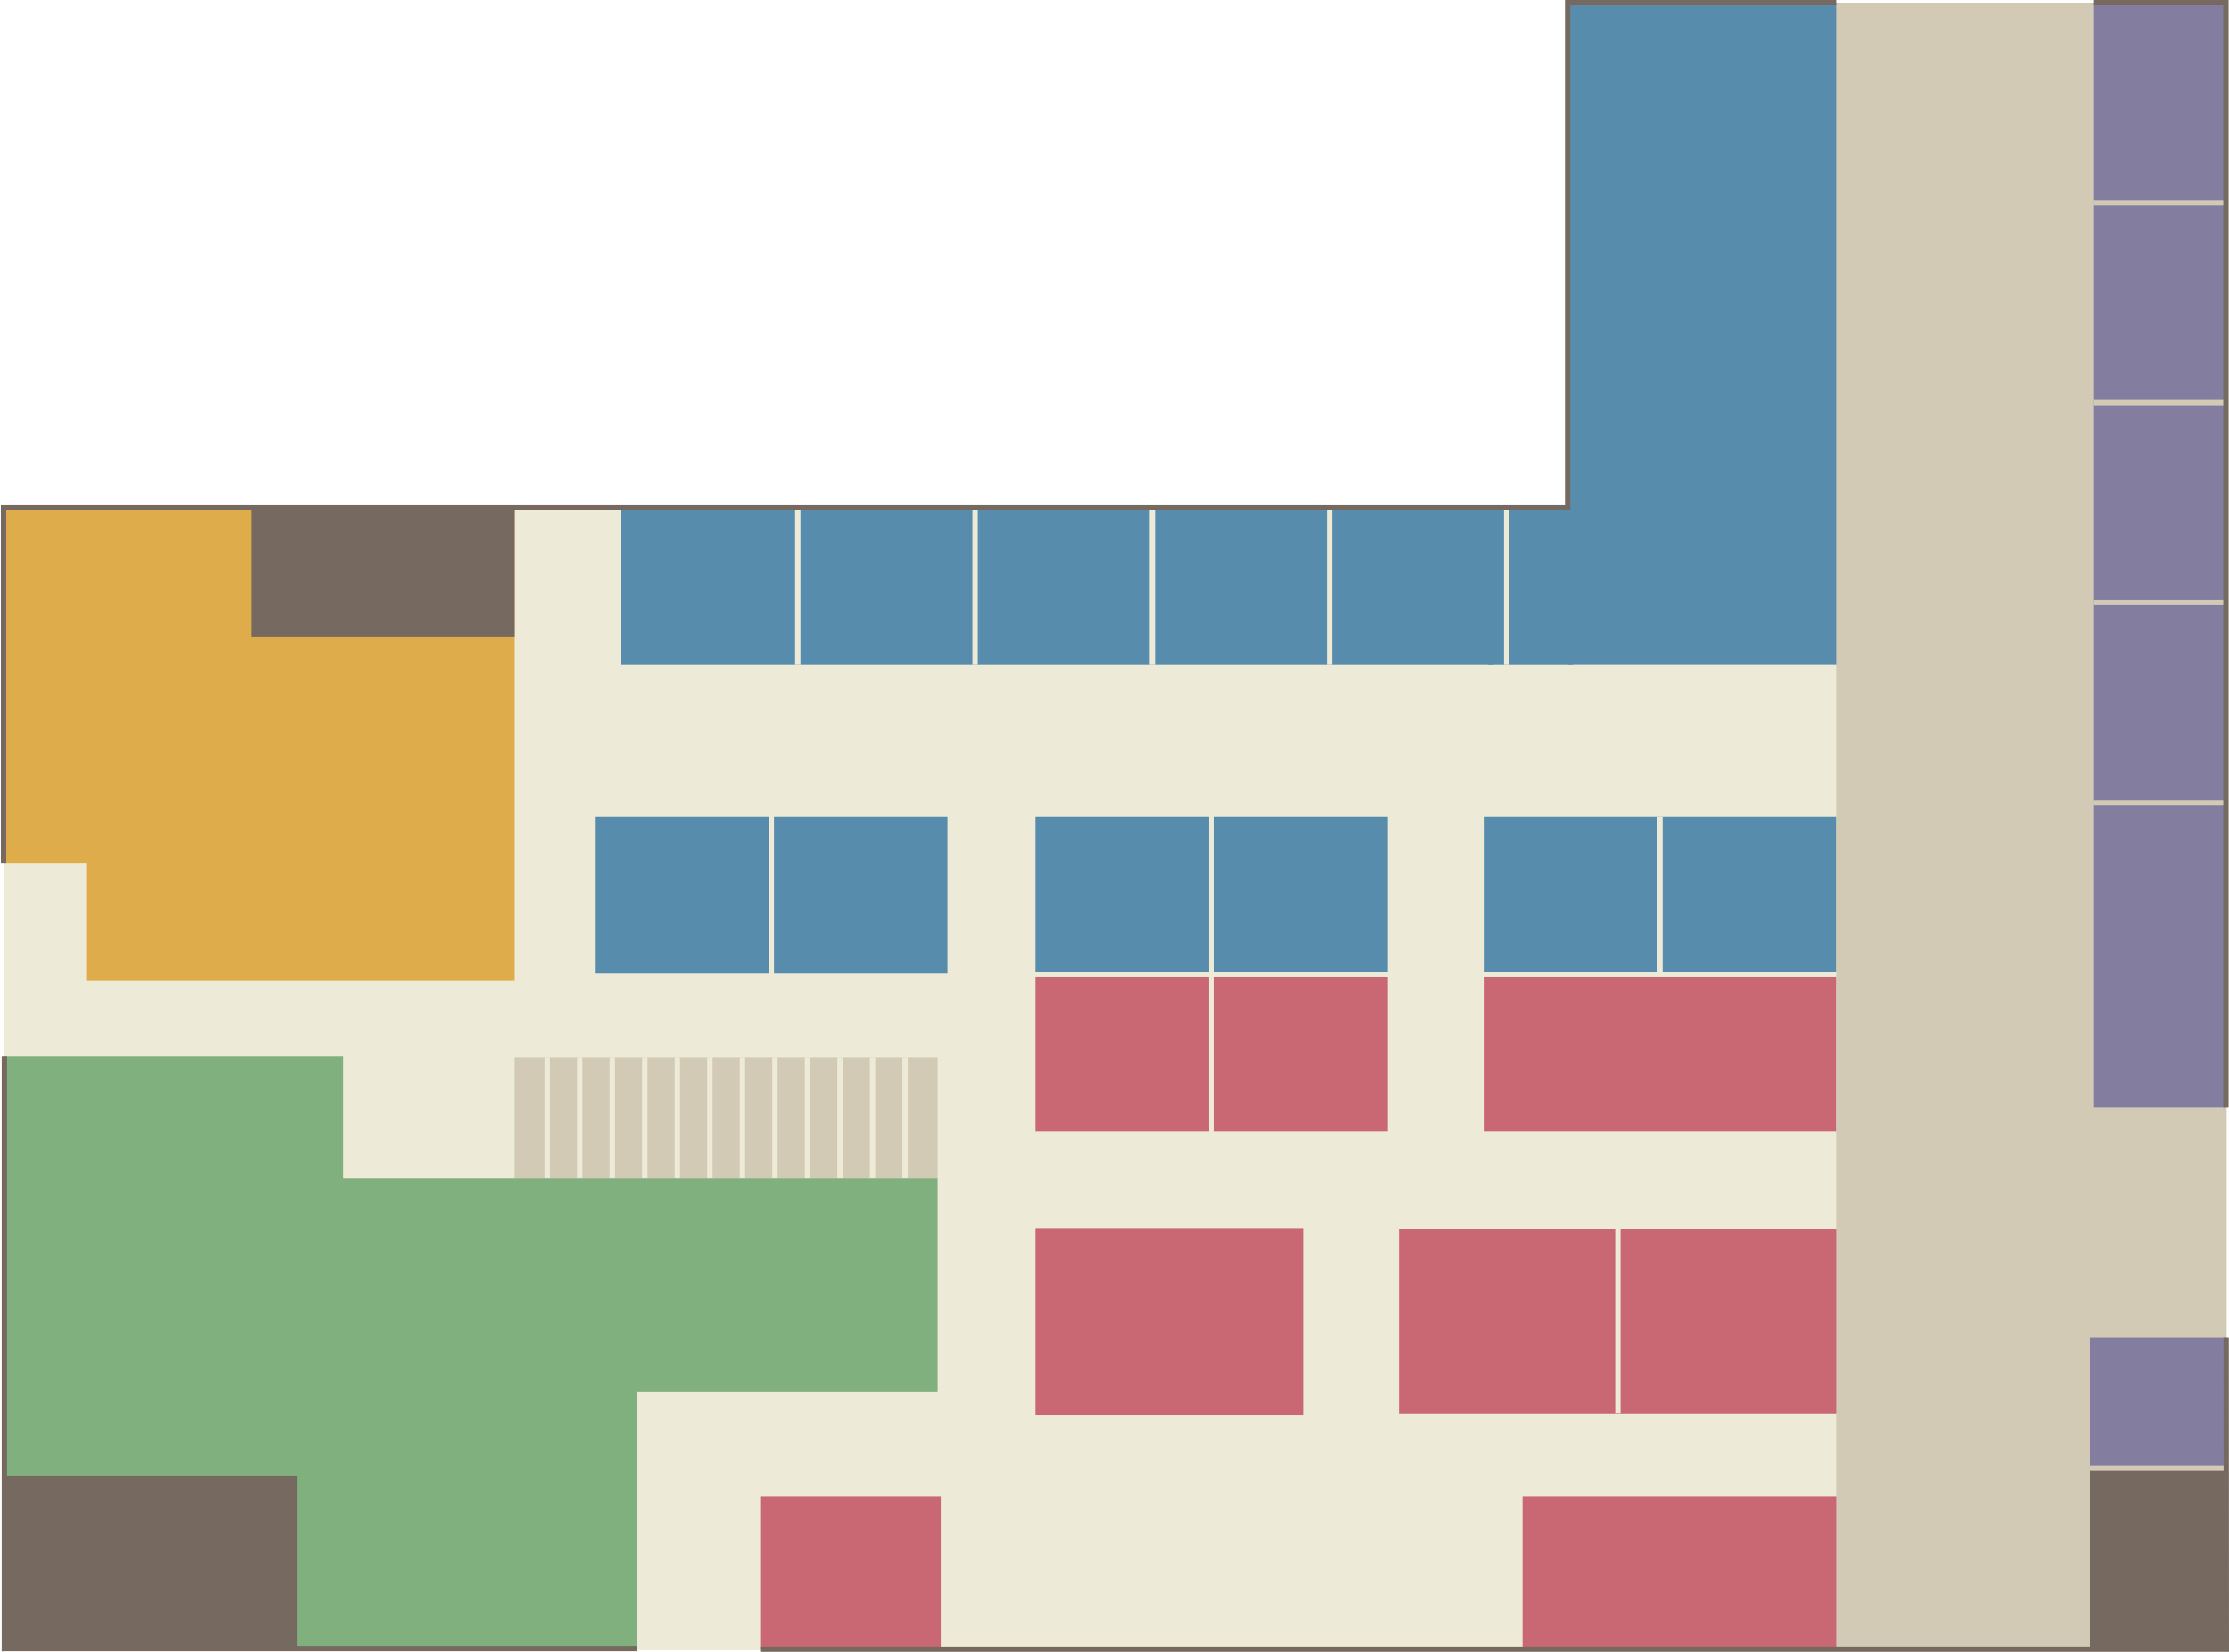 <svg xmlns="http://www.w3.org/2000/svg" width="315.123" height="233.548" viewBox="0 0 315.123 233.548">
  <g id="グループ_5194" data-name="グループ 5194" transform="translate(-907.877 -523.601)">
    <g id="グループ_4996" data-name="グループ 4996" transform="translate(908 523.601)">
      <path id="パス_20690" data-name="パス 20690" d="M222.124,1V72.341H1V233.934H315.282V1Z" transform="translate(-0.622 -0.623)" fill="#edebd7"/>
      <rect id="長方形_5185" data-name="長方形 5185" width="38.076" height="93.604" transform="translate(221.567 0.378)" fill="#588cad"/>
      <rect id="長方形_5186" data-name="長方形 5186" width="44.481" height="21.607" transform="translate(215.13 211.564)" fill="#c96773"/>
      <path id="パス_20785" data-name="パス 20785" d="M0,0H49.832V22.125H0Z" transform="translate(209.641 115.428)" fill="#588cad"/>
      <path id="パス_20786" data-name="パス 20786" d="M0,0H49.832V22.125H0Z" transform="translate(209.641 137.873)" fill="#c96773"/>
      <rect id="長方形_5189" data-name="長方形 5189" width="61.944" height="26.184" transform="translate(197.668 173.699)" fill="#c96773"/>
      <rect id="長方形_5190" data-name="長方形 5190" width="59.773" height="17.039" transform="translate(72.653 149.549)" fill="#d2cab4"/>
      <rect id="長方形_5191" data-name="長方形 5191" width="0.755" height="17.039" transform="translate(99.863 149.549)" fill="#edebd7"/>
      <rect id="長方形_5192" data-name="長方形 5192" width="0.755" height="17.039" transform="translate(95.265 149.549)" fill="#edebd7"/>
      <rect id="長方形_5193" data-name="長方形 5193" width="0.755" height="17.039" transform="translate(90.667 149.549)" fill="#edebd7"/>
      <rect id="長方形_5194" data-name="長方形 5194" width="0.755" height="17.039" transform="translate(81.471 149.549)" fill="#edebd7"/>
      <rect id="長方形_5195" data-name="長方形 5195" width="0.755" height="17.039" transform="translate(86.069 149.549)" fill="#edebd7"/>
      <rect id="長方形_5196" data-name="長方形 5196" width="0.755" height="17.039" transform="translate(76.873 149.549)" fill="#edebd7"/>
      <rect id="長方形_5197" data-name="長方形 5197" width="0.755" height="17.039" transform="translate(104.461 149.549)" fill="#edebd7"/>
      <rect id="長方形_5198" data-name="長方形 5198" width="0.755" height="17.039" transform="translate(109.058 149.549)" fill="#edebd7"/>
      <rect id="長方形_5199" data-name="長方形 5199" width="0.755" height="17.039" transform="translate(113.657 149.549)" fill="#edebd7"/>
      <rect id="長方形_5200" data-name="長方形 5200" width="0.755" height="17.039" transform="translate(118.254 149.549)" fill="#edebd7"/>
      <rect id="長方形_5201" data-name="長方形 5201" width="0.755" height="17.039" transform="translate(122.852 149.549)" fill="#edebd7"/>
      <rect id="長方形_5202" data-name="長方形 5202" width="0.755" height="17.039" transform="translate(127.45 149.549)" fill="#edebd7"/>
      <path id="パス_20783" data-name="パス 20783" d="M0,0H49.832V22.125H0Z" transform="translate(83.984 115.428)" fill="#588cad"/>
      <g id="グループ_4990" data-name="グループ 4990" transform="translate(0 0)">
        <g id="グループ_4992" data-name="グループ 4992">
          <path id="パス_20695" data-name="パス 20695" d="M742.737,156.849H724.081V1H687.538V233.935h36.543V190.071h18.656Z" transform="translate(-428.076 -0.623)" fill="#d2cab4"/>
          <path id="前面オブジェクトで型抜き_1" data-name="前面オブジェクトで型抜き 1" d="M72.29,66.971H11.8V50.4H0V0H72.29V66.971Z" transform="translate(0.377 71.636)" fill="#deac4a" stroke="rgba(0,0,0,0)" stroke-miterlimit="10" stroke-width="1"/>
          <path id="パス_20696" data-name="パス 20696" d="M.963,395.892v83.743h89.6v-36.4h42.464v-30.2h-84V395.892Z" transform="translate(-0.6 -246.491)" fill="#81b07f"/>
          <path id="パス_20781" data-name="パス 20781" d="M0,0H123.3V22.356H0Z" transform="translate(87.723 71.635)" fill="#588cad"/>
          <path id="パス_20787" data-name="パス 20787" d="M0,0H37.828V26.423H0Z" transform="translate(146.259 173.621)" fill="#c96773"/>
          <rect id="長方形_5207" data-name="長方形 5207" width="25.523" height="21.607" transform="translate(107.349 211.564)" fill="#c96773"/>
          <path id="パス_20782" data-name="パス 20782" d="M0,0H11.923V22.356H0Z" transform="translate(210.287 71.637)" fill="#588cad"/>
          <rect id="長方形_5209" data-name="長方形 5209" width="18.639" height="156.221" transform="translate(295.925 0.378)" fill="#837da0"/>
          <rect id="長方形_5210" data-name="長方形 5210" width="19.287" height="18.411" transform="translate(295.336 189.144)" fill="#837da0"/>
          <rect id="長方形_5211" data-name="長方形 5211" width="19.287" height="25.757" transform="translate(295.336 207.555)" fill="#766960"/>
          <rect id="長方形_5212" data-name="長方形 5212" width="0.755" height="22.213" transform="translate(112.287 71.78)" fill="#edebd7"/>
          <rect id="長方形_5213" data-name="長方形 5213" width="0.755" height="22.213" transform="translate(137.343 71.78)" fill="#edebd7"/>
          <rect id="長方形_5214" data-name="長方形 5214" width="0.755" height="22.622" transform="translate(108.548 115.146)" fill="#edebd7"/>
          <path id="パス_20784" data-name="パス 20784" d="M0,0H49.832V22.125H0Z" transform="translate(146.259 115.427)" fill="#588cad"/>
          <rect id="長方形_5216" data-name="長方形 5216" width="49.832" height="22.125" transform="translate(146.259 137.873)" fill="#c96773"/>
          <rect id="長方形_5217" data-name="長方形 5217" width="0.755" height="22.754" transform="translate(170.797 115.014)" fill="#edebd7"/>
          <rect id="長方形_5218" data-name="長方形 5218" width="50.111" height="0.755" transform="translate(146.119 137.391)" fill="#edebd7"/>
          <rect id="長方形_5219" data-name="長方形 5219" width="0.755" height="22.576" transform="translate(170.797 137.768)" fill="#edebd7"/>
          <rect id="長方形_5220" data-name="長方形 5220" width="0.755" height="22.213" transform="translate(234.178 115.427)" fill="#edebd7"/>
          <rect id="長方形_5221" data-name="長方形 5221" width="49.963" height="0.755" transform="translate(209.5 137.391)" fill="#edebd7"/>
          <rect id="長方形_5222" data-name="長方形 5222" width="0.755" height="26.122" transform="translate(228.229 173.699)" fill="#edebd7"/>
          <rect id="長方形_5223" data-name="長方形 5223" width="0.755" height="22.213" transform="translate(162.398 71.78)" fill="#edebd7"/>
          <rect id="長方形_5224" data-name="長方形 5224" width="18.714" height="0.755" transform="translate(295.866 28.275)" fill="#d2cab4"/>
          <rect id="長方形_5225" data-name="長方形 5225" width="18.802" height="0.755" transform="translate(295.925 56.548)" fill="#d2cab4"/>
          <rect id="長方形_5226" data-name="長方形 5226" width="18.802" height="0.755" transform="translate(295.925 84.822)" fill="#d2cab4"/>
          <rect id="長方形_5227" data-name="長方形 5227" width="18.714" height="0.755" transform="translate(295.866 113.097)" fill="#d2cab4"/>
          <rect id="長方形_5228" data-name="長方形 5228" width="41.504" height="24.291" transform="translate(0.363 208.726)" fill="#766960"/>
          <rect id="長方形_5230" data-name="長方形 5230" width="37.199" height="18.348" transform="translate(35.468 71.637)" fill="#766960"/>
          <rect id="長方形_5231" data-name="長方形 5231" width="0.755" height="22.213" transform="translate(187.454 71.78)" fill="#edebd7"/>
          <rect id="長方形_5232" data-name="長方形 5232" width="19.097" height="0.755" transform="translate(295.336 207.177)" fill="#d2cab4"/>
          <rect id="長方形_5233" data-name="長方形 5233" width="0.755" height="22.213" transform="translate(212.509 71.78)" fill="#edebd7"/>
          <path id="パス_20697" data-name="パス 20697" d="M.755,122.036H0v-50.7H221.124V0h38.339V.755H221.879V72.1H.755Z" transform="translate(0 0)" fill="#766960"/>
          <path id="パス_20698" data-name="パス 20698" d="M492.11,545.609H284.459v-.755h206.9l-.03-43.649h.755Z" transform="translate(-177.11 -312.061)" fill="#766960"/>
          <path id="パス_20699" data-name="パス 20699" d="M803.178,156.6h-.755V.757H784.162V0h19.016Z" transform="translate(-488.236 -0.001)" fill="#766960"/>
          <path id="パス_20700" data-name="パス 20700" d="M90.156,479.947H.313V395.892h.755v83.3H90.156Z" transform="translate(-0.195 -246.491)" fill="#766960"/>
        </g>
      </g>
    </g>
  </g>
</svg>
